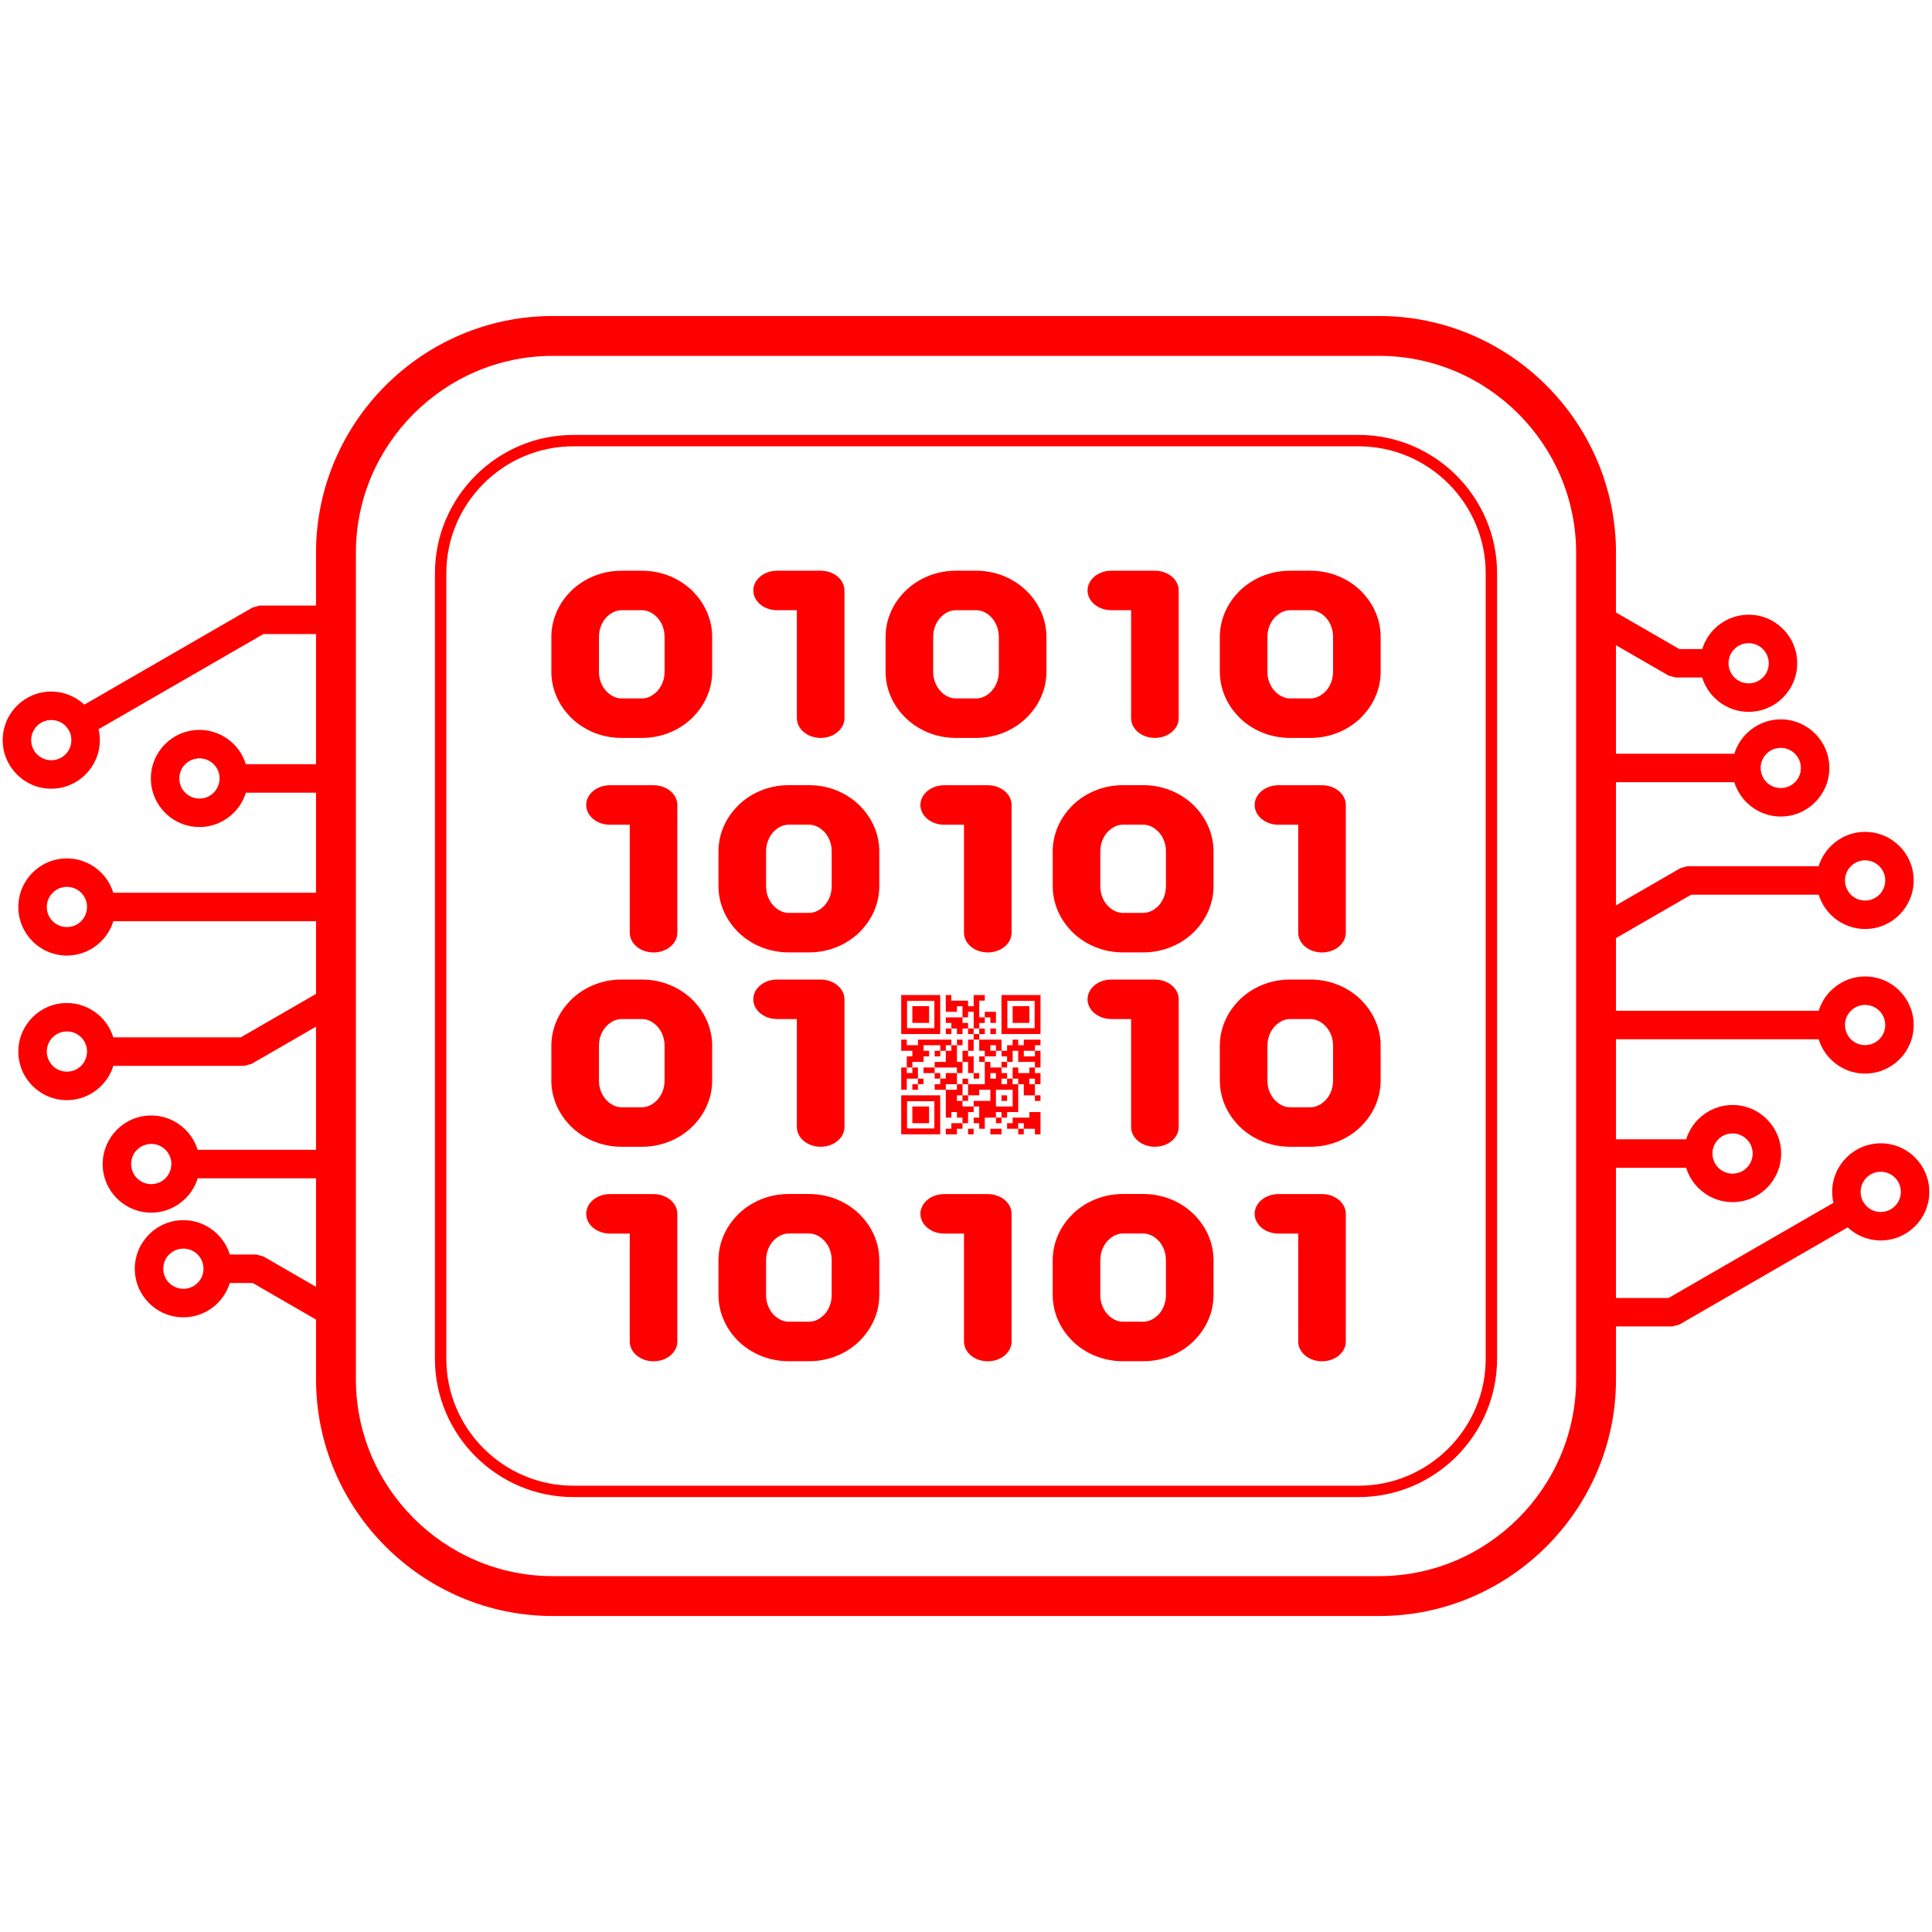 <?xml version="1.0" encoding="UTF-8"?>
<!DOCTYPE svg PUBLIC "-//W3C//DTD SVG 1.1//EN" "http://www.w3.org/Graphics/SVG/1.1/DTD/svg11.dtd">
<!-- Creator: CorelDRAW -->
<svg xmlns="http://www.w3.org/2000/svg" xml:space="preserve" width="3.333in" height="3.333in" version="1.1" style="shape-rendering:geometricPrecision; text-rendering:geometricPrecision; image-rendering:optimizeQuality; fill-rule:evenodd; clip-rule:evenodd"
viewBox="0 0 3333.33 3333.33"
 xmlns:xlink="http://www.w3.org/1999/xlink"
 xmlns:xodm="http://www.corel.com/coreldraw/odm/2003">
 <defs>
  <style type="text/css">
   <![CDATA[
    .fil0 {fill:none}
    .fil1 {fill:red;fill-rule:nonzero}
   ]]>
  </style>
 </defs>
 <g id="Layer_x0020_1">
  <rect class="fil0" x="-0" y="-0.01" width="3333.33" height="3333.33"/>
  <path class="fil1" d="M953.62 545.23l1426.1 0c112.33,0 214.44,45.93 288.45,119.93 74,74 119.93,176.11 119.93,288.45l0 103.1 109.28 63.09 39.56 0c5.32,-17.35 16.08,-32.27 30.25,-42.75 14,-10.35 31.23,-16.48 49.78,-16.48 23.14,0 44.09,9.38 59.26,24.54 15.16,15.16 24.54,36.11 24.54,59.26 0,23.07 -9.38,43.99 -24.54,59.15l0 0.1c-15.16,15.16 -36.12,24.54 -59.26,24.54 -23.07,0 -43.99,-9.38 -59.16,-24.54l-0.1 -0.1c-9.54,-9.55 -16.8,-21.38 -20.86,-34.59l-45.84 0 -12.18 -3.36 -90.73 -52.38 0 187.22 204.27 0c4.11,-13.43 11.5,-25.42 21.24,-35.04 15.14,-14.96 35.92,-24.19 58.8,-24.19 23.14,0 44.1,9.38 59.26,24.54 15.16,15.16 24.54,36.11 24.54,59.25 0,23.07 -9.38,43.99 -24.54,59.16l0 0.1c-15.16,15.16 -36.11,24.54 -59.26,24.54 -23.07,0 -43.99,-9.38 -59.16,-24.54l-0.09 -0.1c-9.55,-9.55 -16.8,-21.38 -20.87,-34.59l-204.19 0 0 212.5 111.22 -64.21 12.19 -3.36 226.3 0c4.06,-13.22 11.32,-25.04 20.87,-34.59l0.09 -0.1c15.17,-15.17 36.08,-24.54 59.16,-24.54 23.14,0 44.09,9.38 59.26,24.54 15.16,15.16 24.54,36.11 24.54,59.25 0,23.07 -9.38,43.99 -24.54,59.16l0 0.1c-15.16,15.16 -36.12,24.54 -59.26,24.54 -20.07,0 -38.59,-7.17 -53.11,-19.1 -12.58,-10.33 -22.1,-24.24 -26.98,-40.14l-219.96 0 -129.78 74.93 0 125.41 349.79 0c4.08,-13.37 11.41,-25.3 21.07,-34.87 15.18,-15.06 36.04,-24.37 58.98,-24.37 23.14,0 44.09,9.38 59.26,24.54l0 0.1c15.16,15.17 24.54,36.09 24.54,59.16 0,23.14 -9.38,44.1 -24.54,59.26 -15.16,15.16 -36.12,24.54 -59.26,24.54 -23.07,0 -43.99,-9.38 -59.16,-24.54l-0.09 -0.1c-9.55,-9.55 -16.8,-21.38 -20.87,-34.59l-349.71 0 0 172.63 121.11 0c4.12,-13.48 11.55,-25.51 21.33,-35.13 15.15,-14.91 35.89,-24.11 58.71,-24.11 23.14,0 44.09,9.38 59.25,24.54l0 0.09c15.17,15.17 24.55,36.09 24.55,59.16 0,23.14 -9.39,44.09 -24.55,59.25 -15.16,15.16 -36.11,24.55 -59.25,24.55 -23.07,0 -43.99,-9.39 -59.16,-24.55l-0.09 -0.09c-9.55,-9.55 -16.81,-21.38 -20.87,-34.59l-121.03 0 0 224.61 90.73 0 284.47 -164.24 -0.44 -2.05c-1.16,-5.69 -1.77,-11.31 -1.77,-16.76 0,-23.07 9.38,-43.99 24.55,-59.16l0.09 -0.09c15.17,-15.17 36.08,-24.55 59.16,-24.55 23.14,0 44.09,9.38 59.25,24.55l0 0.09c15.17,15.17 24.54,36.09 24.54,59.16 0,23.14 -9.38,44.1 -24.54,59.26 -15.16,15.16 -36.11,24.54 -59.25,24.54 -15.08,0 -29.35,-4.1 -41.75,-11.25 -5.54,-3.2 -10.68,-7 -15.31,-11.31l-290.24 167.58 -12.28 3.35 -97.2 0 0 91.19c0,112.34 -45.93,214.44 -119.93,288.45 -74.01,74 -176.11,119.94 -288.45,119.94l-1426.1 0c-112.33,0 -214.44,-45.93 -288.45,-119.94 -74,-74 -119.94,-176.11 -119.94,-288.45l0 -103.09 -109.28 -63.09 -39.52 0c-5.31,17.27 -15.96,32.15 -30,42.61 -13.99,10.44 -31.33,16.62 -50.07,16.62 -23.14,0 -44.09,-9.38 -59.26,-24.54 -15.16,-15.16 -24.54,-36.11 -24.54,-59.26 0,-23.07 9.38,-43.99 24.54,-59.15l0 -0.1c15.16,-15.16 36.12,-24.54 59.26,-24.54 23.07,0 43.99,9.38 59.16,24.54l0.1 0.1c9.54,9.55 16.8,21.38 20.86,34.59l45.84 0 12.18 3.36 90.72 52.38 0 -187.22 -204.16 0c-4.06,13.26 -11.32,25.13 -20.89,34.69l-0.09 0c-15.17,15.17 -36.09,24.54 -59.16,24.54 -23.14,0 -44.1,-9.38 -59.26,-24.54 -15.16,-15.16 -24.54,-36.11 -24.54,-59.25 0,-23.07 9.38,-43.99 24.54,-59.16l0 -0.1c15.16,-15.16 36.11,-24.54 59.26,-24.54 22.88,0 43.66,9.24 58.8,24.19 9.73,9.62 17.13,21.62 21.24,35.04l204.26 0 0 -212.5 -111.22 64.21 -12.19 3.36 -226.3 0c-4.06,13.22 -11.32,25.04 -20.87,34.59l-0.09 0.1c-15.17,15.17 -36.08,24.54 -59.16,24.54 -23.14,0 -44.1,-9.38 -59.26,-24.54 -15.16,-15.16 -24.54,-36.11 -24.54,-59.25 0,-23.07 9.38,-43.99 24.54,-59.16l0 -0.1c15.16,-15.16 36.12,-24.54 59.26,-24.54 20.13,0 38.66,7.19 53.18,19.15 12.53,10.33 22.02,24.2 26.89,40.08l219.98 0 129.78 -74.93 0 -125.41 -349.71 0c-4.06,13.22 -11.32,25.05 -20.87,34.6l-0.09 0.1c-15.17,15.16 -36.08,24.54 -59.16,24.54 -23.14,0 -44.1,-9.38 -59.26,-24.54l0 -0.1c-15.16,-15.17 -24.54,-36.09 -24.54,-59.16 0,-23.14 9.38,-44.1 24.54,-59.26 15.16,-15.16 36.12,-24.54 59.26,-24.54 22.94,0 43.8,9.31 58.98,24.37 9.65,9.57 16.98,21.5 21.06,34.87l349.79 0 0 -172.63 -121.02 0c-4.06,13.22 -11.32,25.05 -20.87,34.6l-0.1 0.09c-15.17,15.17 -36.08,24.54 -59.16,24.54 -23.13,0 -44.09,-9.38 -59.25,-24.54l0 -0.09c-15.17,-15.17 -24.55,-36.09 -24.55,-59.16 0,-23.14 9.38,-44.09 24.55,-59.25 15.16,-15.16 36.11,-24.55 59.25,-24.55 22.82,0 43.56,9.2 58.71,24.11 9.78,9.63 17.2,21.65 21.33,35.13l121.11 0 0 -224.61 -90.73 0 -284.49 164.25 0.49 2.28 0.1 0c1.07,5.36 1.64,10.88 1.64,16.52 0,23.07 -9.38,43.99 -24.55,59.16l-0.09 0.09c-15.17,15.17 -36.08,24.55 -59.16,24.55 -23.14,0 -44.09,-9.38 -59.26,-24.55l0 -0.09c-15.16,-15.17 -24.54,-36.09 -24.54,-59.16 0,-23.14 9.38,-44.1 24.54,-59.26 15.16,-15.16 36.12,-24.54 59.26,-24.54 15.08,0 29.35,4.1 41.75,11.25 5.54,3.2 10.68,7 15.31,11.31l290.24 -167.58 12.28 -3.35 97.19 0 0 -91.19c0,-112.34 45.94,-214.44 119.94,-288.45 74.01,-74 176.11,-119.93 288.45,-119.93zm1252.15 1583.09c-22.68,0 -41.06,-15.26 -41.06,-34.08 0,-18.82 18.39,-34.07 41.06,-34.07l75.14 0c22.68,0 41.06,15.26 41.06,34.07l0 220.35c0,18.82 -18.38,34.08 -41.06,34.08 -22.68,0 -41.06,-15.26 -41.06,-34.08l0 -186.27 -34.07 0zm-288.34 -370.14c-22.68,0 -41.06,-15.26 -41.06,-34.07 0,-18.83 18.39,-34.08 41.06,-34.08l75.14 0c22.68,0 41.06,15.26 41.06,34.08l0 220.35c0,18.82 -18.39,34.08 -41.06,34.08 -22.68,0 -41.06,-15.26 -41.06,-34.08l0 -186.27 -34.07 0zm20.04 301.86l35.06 0c34.86,0 66.05,13.76 88.2,35.93 0.81,0.81 1.56,1.64 2.26,2.49 19.04,20.19 30.74,46.93 30.74,75.81l0 60.05c0,30.06 -12.68,57.78 -33.1,78.24l0.09 0.07c-22.16,22.16 -53.35,35.93 -88.2,35.93l-35.06 0c-34.85,0 -66.04,-13.76 -88.2,-35.93 -0.81,-0.81 -1.56,-1.65 -2.26,-2.5 -19.04,-20.19 -30.74,-46.92 -30.74,-75.8l0 -60.05c0,-30.06 12.68,-57.79 33.1,-78.24l-0.09 -0.06c22.16,-22.17 53.35,-35.93 88.2,-35.93zm35.06 68.16l-35.06 0c-9.22,0 -18.12,4.28 -25,11.16l-0.1 -0.07 -0.06 0.07c-8.59,8.59 -13.92,20.92 -13.92,34.91l0 60.05c0,13.19 4.74,24.91 12.48,33.4l1.59 1.5c6.89,6.88 15.78,11.16 25,11.16l35.06 0c9.23,0 18.13,-4.28 25.01,-11.16l0.09 0.07 0.06 -0.07c8.58,-8.59 13.92,-20.92 13.92,-34.91l0 -60.05c0,-13.19 -4.74,-24.91 -12.48,-33.41l-1.59 -1.5c-6.89,-6.89 -15.78,-11.16 -25.01,-11.16zm253.28 -438.18l35.06 0c34.85,0 66.04,13.76 88.2,35.92 0.81,0.81 1.56,1.65 2.26,2.5 19.03,20.19 30.74,46.92 30.74,75.8l0 60.06c0,30.07 -12.68,57.79 -33.1,78.24l0.09 0.07c-22.16,22.16 -53.35,35.93 -88.2,35.93l-35.06 0c-34.85,0 -66.04,-13.76 -88.2,-35.93 -0.81,-0.81 -1.56,-1.65 -2.26,-2.5 -19.04,-20.19 -30.74,-46.92 -30.74,-75.81l0 -60.06c0,-30.06 12.67,-57.78 33.1,-78.24l-0.09 -0.07c22.16,-22.17 53.35,-35.92 88.2,-35.92zm35.06 68.16l-35.06 0c-9.23,0 -18.12,4.28 -25.01,11.17l-0.09 -0.06 -0.06 0.06c-8.59,8.59 -13.92,20.92 -13.92,34.91l0 60.06c0,13.19 4.74,24.91 12.48,33.4l1.59 1.5c6.89,6.89 15.78,11.17 25.01,11.17l35.06 0c9.23,0 18.12,-4.28 25.01,-11.17l0.1 0.07 0.06 -0.07c8.59,-8.59 13.92,-20.92 13.92,-34.9l0 -60.06c0,-13.19 -4.74,-24.91 -12.49,-33.4l-1.59 -1.5c-6.89,-6.89 -15.78,-11.17 -25.01,-11.17zm-1208.44 370.14c-22.68,0 -41.06,-15.26 -41.06,-34.08 0,-18.82 18.38,-34.07 41.06,-34.07l75.14 0c22.68,0 41.06,15.26 41.06,34.07l0 220.35c0,18.82 -18.39,34.08 -41.06,34.08 -22.68,0 -41.06,-15.26 -41.06,-34.08l0 -186.27 -34.08 0zm576.67 0c-22.68,0 -41.07,-15.26 -41.07,-34.08 0,-18.82 18.39,-34.07 41.07,-34.07l75.13 0c22.68,0 41.07,15.26 41.07,34.07l0 220.35c0,18.82 -18.39,34.08 -41.07,34.08 -22.68,0 -41.06,-15.26 -41.06,-34.08l0 -186.27 -34.07 0zm-288.34 -370.14c-22.68,0 -41.06,-15.26 -41.06,-34.07 0,-18.83 18.39,-34.08 41.06,-34.08l75.14 0c22.68,0 41.06,15.26 41.06,34.08l0 220.35c0,18.82 -18.39,34.08 -41.06,34.08 -22.68,0 -41.06,-15.26 -41.06,-34.08l0 -186.27 -34.07 0zm20.04 301.86l35.07 0c34.85,0 66.04,13.76 88.2,35.93 0.81,0.81 1.56,1.64 2.26,2.49 19.04,20.19 30.75,46.93 30.75,75.81l0 60.05c0,30.06 -12.68,57.78 -33.1,78.24l0.09 0.07c-22.16,22.17 -53.35,35.93 -88.2,35.93l-35.07 0c-34.85,0 -66.05,-13.77 -88.2,-35.93 -0.81,-0.81 -1.56,-1.65 -2.27,-2.5 -19.04,-20.19 -30.74,-46.92 -30.74,-75.8l0 -60.05c0,-30.06 12.68,-57.79 33.1,-78.24l-0.09 -0.06c22.15,-22.17 53.35,-35.93 88.2,-35.93zm35.07 68.16l-35.07 0c-9.23,0 -18.12,4.28 -25.01,11.16l-0.09 -0.07 -0.06 0.07c-8.59,8.59 -13.92,20.92 -13.92,34.91l0 60.05c0,13.19 4.74,24.91 12.48,33.4l1.59 1.5c6.89,6.88 15.78,11.16 25.01,11.16l35.07 0c9.22,0 18.12,-4.28 25,-11.16l0.1 0.07 0.06 -0.07c8.59,-8.59 13.92,-20.92 13.92,-34.91l0 -60.05c0,-13.19 -4.74,-24.91 -12.48,-33.41l-1.59 -1.5c-6.89,-6.89 -15.78,-11.16 -25,-11.16zm-323.41 -438.18l35.07 0c34.85,0 66.04,13.76 88.2,35.92 0.81,0.81 1.56,1.65 2.27,2.5 19.04,20.19 30.74,46.92 30.74,75.8l0 60.06c0,30.07 -12.68,57.79 -33.1,78.24l0.09 0.07c-22.16,22.17 -53.35,35.93 -88.2,35.93l-35.07 0c-34.85,0 -66.04,-13.76 -88.2,-35.93 -0.81,-0.81 -1.56,-1.65 -2.26,-2.5 -19.04,-20.19 -30.75,-46.92 -30.75,-75.81l0 -60.06c0,-30.06 12.68,-57.78 33.1,-78.24l-0.09 -0.07c22.16,-22.16 53.35,-35.92 88.2,-35.92zm35.07 68.16l-35.07 0c-9.22,0 -18.12,4.28 -25,11.17l-0.1 -0.06 -0.06 0.06c-8.58,8.59 -13.92,20.92 -13.92,34.91l0 60.06c0,13.19 4.74,24.91 12.48,33.4l1.59 1.5c6.88,6.89 15.78,11.17 25,11.17l35.07 0c9.23,0 18.12,-4.28 25.01,-11.17l0.09 0.07 0.06 -0.07c8.59,-8.59 13.92,-20.92 13.92,-34.9l0 -60.06c0,-13.19 -4.74,-24.91 -12.48,-33.4l-1.59 -1.5c-6.89,-6.89 -15.78,-11.17 -25.01,-11.17zm1098.24 -335.24c-22.68,0 -41.06,-15.26 -41.06,-34.08 0,-18.82 18.39,-34.08 41.06,-34.08l75.14 0c22.68,0 41.06,15.26 41.06,34.08l0 220.35c0,18.83 -18.38,34.08 -41.06,34.08 -22.68,0 -41.06,-15.26 -41.06,-34.08l0 -186.26 -34.07 0zm-288.34 -370.13c-22.68,0 -41.06,-15.26 -41.06,-34.08 0,-18.82 18.39,-34.08 41.06,-34.08l75.14 0c22.68,0 41.06,15.26 41.06,34.08l0 220.35c0,18.82 -18.39,34.07 -41.06,34.07 -22.68,0 -41.06,-15.26 -41.06,-34.07l0 -186.27 -34.07 0zm20.04 301.85l35.06 0c34.85,0 66.05,13.76 88.2,35.93 0.81,0.81 1.56,1.65 2.27,2.5 19.04,20.2 30.74,46.93 30.74,75.81l0 60.05c0,30.06 -12.68,57.78 -33.1,78.24l0.09 0.07c-22.16,22.16 -53.35,35.93 -88.2,35.93l-35.06 0c-34.85,0 -66.04,-13.76 -88.2,-35.93 -0.81,-0.81 -1.56,-1.65 -2.26,-2.5 -19.04,-20.2 -30.74,-46.93 -30.74,-75.81l0 -60.05c0,-30.06 12.68,-57.79 33.1,-78.24l-0.09 -0.07c22.16,-22.17 53.35,-35.93 88.2,-35.93zm35.06 68.17l-35.06 0c-9.22,0 -18.12,4.28 -25,11.16l-0.1 -0.07 -0.06 0.07c-8.59,8.59 -13.92,20.92 -13.92,34.91l0 60.05c0,13.19 4.74,24.91 12.48,33.41l1.59 1.5c6.89,6.88 15.78,11.16 25,11.16l35.06 0c9.23,0 18.13,-4.28 25.01,-11.16l0.09 0.07 0.06 -0.07c8.58,-8.59 13.92,-20.92 13.92,-34.91l0 -60.05c0,-13.19 -4.74,-24.91 -12.48,-33.4l-1.59 -1.5c-6.89,-6.89 -15.78,-11.16 -25.01,-11.16zm253.28 -438.18l35.06 0c34.86,0 66.04,13.76 88.2,35.92 0.81,0.81 1.56,1.65 2.26,2.5 19.04,20.19 30.75,46.92 30.75,75.81l0 60.06c0,30.06 -12.68,57.78 -33.1,78.24l0.09 0.07c-22.16,22.16 -53.35,35.92 -88.2,35.92l-35.06 0c-34.85,0 -66.04,-13.76 -88.2,-35.92 -0.81,-0.81 -1.56,-1.65 -2.27,-2.5 -19.04,-20.2 -30.74,-46.93 -30.74,-75.8l0 -60.06c0,-30.06 12.67,-57.79 33.1,-78.24l-0.09 -0.07c22.16,-22.17 53.35,-35.92 88.2,-35.92zm35.06 68.16l-35.06 0c-9.23,0 -18.12,4.28 -25.01,11.17l-0.09 -0.07 -0.06 0.07c-8.59,8.59 -13.92,20.92 -13.92,34.9l0 60.06c0,13.19 4.74,24.91 12.48,33.4l1.59 1.5c6.89,6.89 15.78,11.17 25.01,11.17l35.06 0c9.23,0 18.12,-4.28 25.01,-11.17l0.1 0.07 0.06 -0.07c8.59,-8.59 13.92,-20.92 13.92,-34.9l0 -60.06c0,-13.19 -4.74,-24.91 -12.49,-33.4l-1.59 -1.5c-6.89,-6.89 -15.78,-11.17 -25.01,-11.17zm-1208.44 370.13c-22.68,0 -41.06,-15.26 -41.06,-34.08 0,-18.82 18.38,-34.08 41.06,-34.08l75.14 0c22.68,0 41.06,15.26 41.06,34.08l0 220.35c0,18.83 -18.39,34.08 -41.06,34.08 -22.68,0 -41.06,-15.26 -41.06,-34.08l0 -186.26 -34.08 0zm576.67 0c-22.68,0 -41.07,-15.26 -41.07,-34.08 0,-18.82 18.39,-34.08 41.07,-34.08l75.13 0c22.68,0 41.07,15.26 41.07,34.08l0 220.35c0,18.83 -18.39,34.08 -41.07,34.08 -22.68,0 -41.06,-15.26 -41.06,-34.08l0 -186.26 -34.07 0zm-288.34 -370.13c-22.68,0 -41.06,-15.26 -41.06,-34.08 0,-18.82 18.39,-34.08 41.06,-34.08l75.14 0c22.68,0 41.06,15.26 41.06,34.08l0 220.35c0,18.82 -18.39,34.07 -41.06,34.07 -22.68,0 -41.06,-15.26 -41.06,-34.07l0 -186.27 -34.07 0zm20.04 301.85l35.07 0c34.85,0 66.04,13.76 88.2,35.93 0.81,0.81 1.56,1.65 2.26,2.5 19.04,20.2 30.74,46.93 30.74,75.81l0 60.05c0,30.06 -12.68,57.78 -33.1,78.24l0.09 0.07c-22.16,22.17 -53.35,35.93 -88.2,35.93l-35.07 0c-34.85,0 -66.05,-13.76 -88.2,-35.93 -0.81,-0.81 -1.56,-1.65 -2.27,-2.5 -19.04,-20.2 -30.74,-46.93 -30.74,-75.81l0 -60.05c0,-30.06 12.68,-57.79 33.1,-78.24l-0.09 -0.07c22.15,-22.17 53.35,-35.93 88.2,-35.93zm35.07 68.17l-35.07 0c-9.22,0 -18.12,4.28 -25.01,11.16l-0.09 -0.07 -0.06 0.07c-8.59,8.59 -13.92,20.92 -13.92,34.91l0 60.05c0,13.19 4.74,24.91 12.48,33.41l1.59 1.5c6.89,6.88 15.78,11.16 25.01,11.16l35.07 0c9.22,0 18.12,-4.28 25,-11.16l0.1 0.07 0.06 -0.07c8.59,-8.59 13.92,-20.92 13.92,-34.91l0 -60.05c0,-13.19 -4.74,-24.91 -12.48,-33.4l-1.59 -1.5c-6.89,-6.89 -15.78,-11.16 -25,-11.16zm253.26 -438.18l35.06 0c34.75,0 65.88,13.76 88.05,35.92 20.46,20.46 33.17,48.22 33.17,78.3l0 60.06c0,30.09 -12.71,57.84 -33.17,78.3 -22.17,22.17 -53.31,35.92 -88.05,35.92l-35.06 0c-34.74,0 -65.88,-13.76 -88.05,-35.92 -20.46,-20.46 -33.17,-48.22 -33.17,-78.3l0 -60.06c0,-30.09 12.71,-57.85 33.17,-78.3 22.17,-22.17 53.3,-35.92 88.05,-35.92zm35.06 68.16l-35.06 0c-9.33,0 -18.28,4.28 -25.17,11.17 -8.59,8.59 -13.92,20.92 -13.92,34.9l0 60.06c0,13.98 5.33,26.31 13.92,34.9 6.89,6.89 15.84,11.17 25.17,11.17l35.06 0c9.33,0 18.28,-4.28 25.17,-11.17 8.58,-8.59 13.92,-20.92 13.92,-34.9l0 -60.06c0,-13.98 -5.34,-26.31 -13.92,-34.9 -6.89,-6.89 -15.83,-11.17 -25.17,-11.17zm-611.73 -68.16l35.07 0c34.85,0 66.04,13.76 88.2,35.92 0.81,0.81 1.56,1.65 2.26,2.5 19.04,20.19 30.74,46.92 30.74,75.81l0 60.06c0,30.06 -12.68,57.78 -33.1,78.24l0.09 0.07c-22.16,22.17 -53.35,35.92 -88.2,35.92l-35.07 0c-34.85,0 -66.04,-13.76 -88.2,-35.92 -0.81,-0.81 -1.56,-1.65 -2.26,-2.5 -19.04,-20.2 -30.74,-46.93 -30.74,-75.8l0 -60.06c0,-30.06 12.68,-57.79 33.1,-78.24l-0.09 -0.07c22.16,-22.16 53.35,-35.92 88.2,-35.92zm35.07 68.16l-35.07 0c-9.22,0 -18.12,4.28 -25,11.17l-0.1 -0.07 -0.06 0.07c-8.58,8.59 -13.92,20.92 -13.92,34.9l0 60.06c0,13.19 4.74,24.91 12.48,33.4l1.59 1.5c6.88,6.89 15.78,11.17 25,11.17l35.07 0c9.23,0 18.12,-4.28 25.01,-11.17l0.09 0.07 0.06 -0.07c8.59,-8.59 13.92,-20.92 13.92,-34.9l0 -60.06c0,-13.19 -4.74,-24.91 -12.48,-33.4l-1.59 -1.5c-6.89,-6.89 -15.78,-11.17 -25.01,-11.17zm-994.52 248.72c6.24,-6.26 10.11,-14.95 10.11,-24.56 0,-2.39 -0.24,-4.71 -0.68,-6.92l0.09 -0.02c-0.45,-2.22 -1.13,-4.4 -2,-6.48l-0.98 -2.05 -1.01 -1.88c-3.09,-5.35 -7.5,-9.78 -12.72,-12.8 -5,-2.88 -10.93,-4.54 -17.38,-4.54 -9.57,0 -18.25,3.89 -24.52,10.16 -6.28,6.27 -10.16,14.94 -10.16,24.52 0,9.61 3.87,18.3 10.11,24.56l0.05 -0.05c6.27,6.27 14.94,10.15 24.52,10.15 9.61,0 18.3,-3.86 24.57,-10.11zm237.71 892.49c0.21,-1.48 0.33,-3.17 0.33,-5.07 0,-9.61 -3.87,-18.3 -10.11,-24.56 -6.27,-6.24 -14.95,-10.11 -24.57,-10.11 -9.57,0 -18.25,3.88 -24.52,10.15l-0.05 -0.05c-6.24,6.26 -10.11,14.95 -10.11,24.56 0,9.57 3.89,18.25 10.16,24.52 6.27,6.27 14.94,10.15 24.52,10.15 7.79,0 14.96,-2.54 20.7,-6.83 5.97,-4.46 10.46,-10.71 12.59,-17.89 0.44,-1.52 0.81,-3.15 1.06,-4.87zm-65.22 -161.11l-0.05 -0.05c6.27,-6.27 10.15,-14.94 10.15,-24.52l0.09 0 -0 -0.44c-0.11,-9.48 -4.04,-18.05 -10.31,-24.25 -6.25,-6.18 -14.89,-9.99 -24.45,-9.99 -9.58,0 -18.25,3.88 -24.52,10.15l-0.05 -0.05c-6.24,6.27 -10.11,14.95 -10.11,24.57 0,9.57 3.89,18.25 10.16,24.52 6.27,6.27 14.94,10.15 24.52,10.15 9.61,0 18.3,-3.86 24.56,-10.11zm-145.52 -194.06c6.24,-6.27 10.1,-14.95 10.1,-24.56 0,-1.74 -0.03,-2.85 -0.07,-3.39 -0.07,-0.8 -0.26,-1.93 -0.53,-3.33 -1.56,-8.06 -5.91,-15.13 -11.98,-20.13 -5.93,-4.89 -13.63,-7.84 -22.09,-7.84 -9.57,0 -18.25,3.89 -24.52,10.16l-0.05 -0.05c-6.24,6.27 -10.11,14.95 -10.11,24.57 0,9.57 3.88,18.25 10.16,24.52 6.27,6.27 14.94,10.15 24.52,10.15 9.61,0 18.3,-3.86 24.57,-10.11zm0 -249.45c6.24,-6.26 10.1,-14.95 10.1,-24.56l0.09 0 -0 -0.3c-0.07,-9.5 -4.01,-18.13 -10.33,-24.39 -6.22,-6.16 -14.85,-9.98 -24.43,-9.98 -9.57,0 -18.25,3.89 -24.52,10.15 -6.28,6.27 -10.16,14.95 -10.16,24.52 0,9.61 3.87,18.3 10.11,24.56l0.05 -0.05c6.27,6.27 14.94,10.16 24.52,10.16 9.61,0 18.3,-3.87 24.57,-10.11zm228.68 -221.75c6.24,-6.26 10.11,-14.95 10.11,-24.56l0.09 0 -0.01 -0.59c-0.15,-9.43 -4.1,-17.99 -10.4,-24.18 -6.22,-6.12 -14.82,-9.9 -24.36,-9.9 -9.57,0 -18.25,3.88 -24.52,10.15 -6.27,6.27 -10.15,14.94 -10.15,24.52 0,9.61 3.86,18.3 10.11,24.56l0.05 -0.04c6.27,6.27 14.94,10.15 24.52,10.15 9.62,0 18.3,-3.86 24.57,-10.11zm2851.67 664.13c-6.24,6.26 -10.11,14.95 -10.11,24.56 0,2.67 0.21,5 0.61,6.98 0.45,2.23 1.17,4.46 2.09,6.66l0.84 1.91 1.02 1.8c3.09,5.35 7.5,9.78 12.72,12.8 4.99,2.88 10.93,4.54 17.38,4.54 9.57,0 18.25,-3.89 24.52,-10.16 6.28,-6.27 10.16,-14.94 10.16,-24.52 0,-9.61 -3.87,-18.3 -10.11,-24.56l-0.05 0.05c-6.27,-6.27 -14.94,-10.15 -24.52,-10.15 -9.62,0 -18.3,3.86 -24.57,10.11zm-237.67 -892.64c-0.24,1.59 -0.36,3.34 -0.36,5.22 0,9.61 3.87,18.3 10.11,24.56 6.27,6.24 14.95,10.11 24.57,10.11 9.57,0 18.25,-3.88 24.52,-10.15l0.05 0.05c6.24,-6.26 10.11,-14.95 10.11,-24.56 0,-9.57 -3.89,-18.25 -10.16,-24.52 -6.27,-6.27 -14.94,-10.15 -24.52,-10.15 -7.8,0 -14.94,2.49 -20.61,6.69 -5.96,4.41 -10.46,10.62 -12.64,17.77 -0.4,1.34 -0.76,3 -1.06,4.99zm54.99 185.39l-0 0.43 0.09 0c0,9.62 3.86,18.3 10.11,24.57 6.26,6.24 14.95,10.11 24.56,10.11 9.57,0 18.25,-3.88 24.52,-10.15l0.05 0.05c6.24,-6.27 10.11,-14.95 10.11,-24.57 0,-9.57 -3.89,-18.25 -10.16,-24.52 -6.27,-6.27 -14.94,-10.15 -24.52,-10.15 -9.56,0 -18.2,3.81 -24.45,9.99 -6.27,6.2 -10.2,14.77 -10.31,24.25zm155.72 169.93c-6.24,6.27 -10.11,14.95 -10.11,24.56l0.07 3.4c0.09,0.8 0.27,1.94 0.56,3.41 1.58,8.06 5.94,15.11 12,20.09 5.92,4.86 13.59,7.78 22.03,7.78 9.57,0 18.25,-3.89 24.52,-10.16l0.05 0.05c6.24,-6.27 10.11,-14.95 10.11,-24.57 0,-9.57 -3.88,-18.25 -10.16,-24.52 -6.27,-6.27 -14.94,-10.15 -24.52,-10.15 -9.61,0 -18.3,3.86 -24.57,10.11zm-10.2 273.81l-0 0.21 0.09 0c0,9.61 3.87,18.3 10.11,24.57 6.27,6.24 14.95,10.11 24.57,10.11 9.57,0 18.25,-3.89 24.52,-10.15 6.28,-6.27 10.16,-14.95 10.16,-24.52 0,-9.61 -3.87,-18.3 -10.11,-24.56l-0.05 0.05c-6.27,-6.27 -14.94,-10.16 -24.52,-10.16 -9.58,0 -18.22,3.81 -24.43,9.98 -6.31,6.26 -10.26,14.89 -10.33,24.39l0 0.09zm-228.68 221.37l-0.01 0.59 0.09 0c0,9.62 3.87,18.3 10.11,24.57 6.26,6.24 14.95,10.11 24.56,10.11 9.57,0 18.25,-3.88 24.52,-10.15 6.27,-6.27 10.15,-14.94 10.15,-24.52 0,-9.61 -3.87,-18.3 -10.11,-24.56l-0.05 0.04c-6.27,-6.27 -14.94,-10.15 -24.52,-10.15 -9.54,0 -18.14,3.78 -24.36,9.9 -6.3,6.2 -10.25,14.74 -10.4,24.19zm-1965.52 -1239.25l1355.41 0c65.61,0 125.26,26.84 168.49,70.07 43.23,43.24 70.07,102.89 70.07,168.5l0 1355.41c0,65.61 -26.84,125.26 -70.07,168.49 -43.23,43.23 -102.88,70.07 -168.49,70.07l-1355.41 0c-65.61,0 -125.26,-26.83 -168.5,-70.07 -43.24,-43.24 -70.07,-102.88 -70.07,-168.49l0 -1355.41c0,-65.61 26.83,-125.26 70.07,-168.5 43.24,-43.23 102.89,-70.07 168.5,-70.07zm1355.41 19.66l-1355.41 0c-60.2,0 -114.93,24.63 -154.61,64.31 -39.68,39.68 -64.31,94.41 -64.31,154.61l0 1355.41c0,60.19 24.63,114.93 64.31,154.6 39.68,39.67 94.41,64.31 154.61,64.31l1355.41 0c60.19,0 114.93,-24.64 154.6,-64.31 39.67,-39.67 64.31,-94.41 64.31,-154.6l0 -1355.41c0,-60.19 -24.63,-114.93 -64.31,-154.6 -39.68,-39.68 -94.41,-64.31 -154.6,-64.31zm35.34 -156.04l-1426.1 0c-93.36,0 -178.26,38.22 -239.82,99.78 -61.57,61.56 -99.79,146.47 -99.79,239.83l0 1426.09c0,93.36 38.21,178.26 99.79,239.83 61.56,61.57 146.46,99.79 239.82,99.79l1426.1 0c93.35,0 178.26,-38.22 239.82,-99.79 61.57,-61.56 99.78,-146.47 99.78,-239.83l0 -1426.09c0,-93.36 -38.22,-178.27 -99.78,-239.83 -61.56,-61.56 -146.47,-99.78 -239.82,-99.78z"/>
  <path class="fil1" d="M1631.78 1726.39l9.61 0 0 -9.61 -9.61 0 0 9.61zm-57.68 211.49l28.84 0 0 -28.84 -28.84 0 0 28.84zm173.04 -173.04l28.84 0 0 -28.84 -28.84 0 0 28.84zm-173.04 0l28.84 0 0 -28.84 -28.84 0 0 28.84zm37.97 124.97l-47.1 0 -10.09 0 0 10.09 0 47.1 0 10.09 10.09 0 47.1 0 10.09 0 0 -10.09 0 -47.1 0 -10.09 -10.09 0zm0 57.2l-47.1 0 0 -47.1 47.1 0 0 47.1zm173.04 -230.24l-47.11 0 -10.09 0 0 10.09 0 47.11 0 10.09 10.09 0 47.11 0 10.09 0 0 -10.09 0 -47.11 0 -10.09 -10.09 0zm0 57.2l-47.11 0 0 -47.11 47.11 0 0 47.11zm-173.04 -57.2l-47.1 0 -10.09 0 0 10.09 0 47.11 0 10.09 10.09 0 47.1 0 10.09 0 0 -10.09 0 -47.11 0 -10.09 -10.09 0zm0 57.2l-47.1 0 0 -47.11 47.1 0 0 47.11zm173.52 183.13l9.61 0 0 -9.61 -9.61 0 0 9.61zm-28.84 0l9.61 0 0 -9.61 -9.61 0 0 9.61zm-38.45 0l9.61 0 0 -9.61 -9.61 0 -9.61 0 0 9.61 9.61 0zm-48.07 0l9.61 0 0 -9.61 -9.61 0 0 9.61zm-28.84 0l9.61 0 0 -9.61 -9.61 0 -9.61 0 0 9.61 9.61 0zm144.2 -9.61l9.61 0 0 -9.61 0 -9.61 -9.61 0 -9.61 0 -9.61 0 -9.61 0 -9.61 0 0 9.61 -9.61 0 0 9.61 9.61 0 9.61 0 0 -9.61 9.61 0 0 9.61 9.61 0 9.61 0zm-96.13 0l9.61 0 0 -9.61 0 -9.61 -9.61 0 -9.61 0 0 9.61 9.61 0 0 9.61zm-38.45 0l9.61 0 0 -9.61 9.61 0 0 -9.61 -9.61 0 0 9.61 -9.61 0 -9.61 0 0 9.61 9.61 0zm67.3 -9.61l9.61 0 0 -9.61 -9.61 0 0 9.61zm67.29 -9.61l9.61 0 0 -9.61 -9.61 0 -9.61 0 0 9.61 9.61 0zm-57.68 0l9.61 0 0 -9.61 9.61 0 9.61 0 0 -9.61 0 -9.61 0 -9.61 0 -9.61 0 -9.61 9.61 0 0 9.61 0 9.61 9.61 0 9.61 0 0 9.61 9.61 0 0 -9.61 -9.61 0 0 -9.61 0 -9.61 9.61 0 0 -9.61 0 -9.61 -9.61 0 0 -9.61 9.61 0 0 -9.61 0 -9.61 0 -9.61 -9.61 0 0 -9.61 9.61 0 0 -9.61 -9.61 0 -9.61 0 -9.61 0 0 9.61 -9.61 0 0 -9.61 -9.61 0 0 9.61 -9.61 0 0 9.61 -9.61 0 0 -9.61 0 -9.61 -9.61 0 -9.61 0 -9.61 0 -9.61 0 0 -9.61 9.61 0 0 -9.61 -9.61 0 0 -9.61 9.61 0 0 -9.61 9.61 0 0 9.61 9.61 0 0 -9.61 0 -9.61 -9.61 0 -9.61 0 0 9.61 -9.61 0 0 -9.61 0 -9.61 0 -9.61 -9.61 0 0 9.61 -9.61 0 0 -9.61 -9.61 0 -9.61 0 -9.61 0 -9.61 0 0 9.61 0 9.61 9.61 0 9.61 0 0 -9.61 9.61 0 0 9.61 0 9.61 -9.61 0 -9.61 0 -9.61 0 0 9.61 9.61 0 0 9.61 -9.61 0 0 9.61 9.61 0 0 -9.61 9.61 0 0 9.61 9.61 0 0 -9.61 9.61 0 0 9.61 9.61 0 0 9.61 -9.61 0 0 9.61 0 9.61 -9.61 0 0 9.61 0 9.61 -9.61 0 0 -9.61 0 -9.61 0 -9.61 9.61 0 0 -9.61 -9.61 0 0 9.61 -9.61 0 0 -9.61 -9.61 0 -9.61 0 -9.61 0 -9.61 0 -9.61 0 -9.61 0 0 9.61 0 9.61 0 9.61 0 9.61 9.61 0 0 -9.61 9.61 0 0 -9.61 -9.61 0 0 -9.61 9.61 0 9.61 0 9.61 0 0 9.61 -9.61 0 0 9.61 9.61 0 0 -9.61 9.61 0 0 9.61 0 9.61 -9.61 0 -9.61 0 0 9.61 -9.61 0 -9.61 0 0 9.61 9.61 0 9.61 0 0 9.61 9.61 0 0 9.61 -9.61 0 0 9.61 9.61 0 9.61 0 0 9.61 0 9.61 0 9.61 0 9.61 0 9.61 9.61 0 0 -9.61 9.61 0 0 9.61 9.61 0 9.61 0 0 -9.61 9.61 0 0 -9.61 9.61 0 0 9.61 0 9.61 9.61 0 9.61 0 9.61 0 0 -9.61 9.61 0 0 9.61zm19.23 -19.23l-9.61 0 -9.61 0 -9.61 0 0 -9.61 0 -9.61 0 -9.61 9.61 0 9.61 0 9.61 0 0 9.61 0 9.61 0 9.61zm-67.29 0l-9.61 0 -9.61 0 0 -9.61 9.61 0 0 -9.61 9.61 0 9.61 0 0 -9.61 9.61 0 9.61 0 0 9.61 0 9.61 -9.61 0 -9.61 0 -9.61 0 0 9.61zm-19.23 -9.61l-9.61 0 0 -9.61 9.61 0 0 9.61zm67.29 0l9.61 0 0 -9.61 -9.61 0 0 9.61zm-57.68 -9.61l-9.61 0 0 -9.61 0 -9.61 9.61 0 0 9.61 0 9.61zm-19.23 -9.61l-9.61 0 -9.61 0 0 -9.61 9.61 0 9.61 0 0 9.61zm134.59 -9.61l-9.61 0 0 -9.61 9.61 0 0 9.61zm-28.84 0l-9.61 0 0 -9.61 9.61 0 0 9.61zm-19.23 0l-9.61 0 0 -9.61 9.61 0 0 9.61zm-38.45 0l-9.61 0 -9.61 0 -9.61 0 0 -9.61 -9.61 0 0 9.61 -9.61 0 0 -9.61 0 -9.61 9.61 0 0 -9.61 0 -9.61 9.61 0 0 9.61 0 9.61 9.61 0 0 9.61 9.61 0 0 -9.61 -9.61 0 0 -9.61 0 -9.61 0 -9.61 -9.61 0 0 -9.61 9.61 0 0 -9.61 0 -9.61 9.61 0 0 9.61 0 9.61 9.61 0 0 9.61 -9.61 0 0 9.61 9.61 0 0 9.61 0 9.61 0 9.61 0 9.61zm-124.97 9.61l9.61 0 0 -9.61 -9.61 0 0 9.61zm-19.22 0l9.61 0 0 -9.61 0 -9.61 0 -9.61 0 -9.61 -9.61 0 0 9.61 0 9.61 0 9.61 0 9.61zm192.26 -19.22l-9.61 0 0 -9.61 -9.61 0 0 -9.61 9.61 0 0 -9.61 9.61 0 0 -9.61 0 -9.61 9.61 0 0 9.61 0 9.61 9.61 0 9.61 0 9.61 0 0 9.61 -9.61 0 0 9.61 -9.61 0 -9.61 0 0 -9.61 -9.61 0 0 9.61 0 9.61zm-28.84 0l-9.61 0 0 -9.61 9.61 0 0 9.61zm-86.52 0l-9.61 0 0 -9.61 -9.61 0 0 -9.61 9.61 0 9.61 0 9.61 0 9.61 0 0 9.61 -9.61 0 -9.61 0 0 9.61zm-48.07 9.61l9.61 0 0 -9.61 -9.61 0 0 9.61zm-9.61 -9.61l9.61 0 0 -9.61 0 -9.61 -9.61 0 0 -9.61 9.61 0 0 -9.61 0 -9.61 0 -9.61 -9.61 0 -9.61 0 0 9.61 9.61 0 0 9.61 -9.61 0 0 9.61 0 9.61 9.61 0 0 9.61 -9.61 0 0 9.61 9.61 0zm153.81 -19.23l-9.61 0 -9.61 0 0 -9.61 -9.61 0 0 -9.61 9.61 0 9.61 0 0 -9.61 9.61 0 0 9.61 9.61 0 0 9.61 -9.61 0 0 9.61zm57.68 -19.22l-9.61 0 -9.61 0 0 -9.61 9.61 0 9.61 0 0 9.61zm-67.29 -9.61l-9.61 0 0 -9.61 9.61 0 0 9.61zm-76.91 0l-9.61 0 0 -9.61 9.61 0 0 9.61zm-86.52 0l9.61 0 0 -9.61 0 -9.61 -9.61 0 0 9.61 0 9.61zm134.58 -28.84l-9.61 0 0 -9.61 9.61 0 0 9.61zm19.23 0l9.61 0 0 -9.61 -9.61 0 0 9.61zm-28.84 -9.61l-9.61 0 0 -9.61 -9.61 0 0 -9.61 9.61 0 0 -9.61 9.61 0 0 9.61 0 9.61 0 9.61zm9.61 -48.07l9.61 0 0 -9.61 -9.61 0 -9.61 0 0 9.61 9.61 0z"/>
 </g>
</svg>
